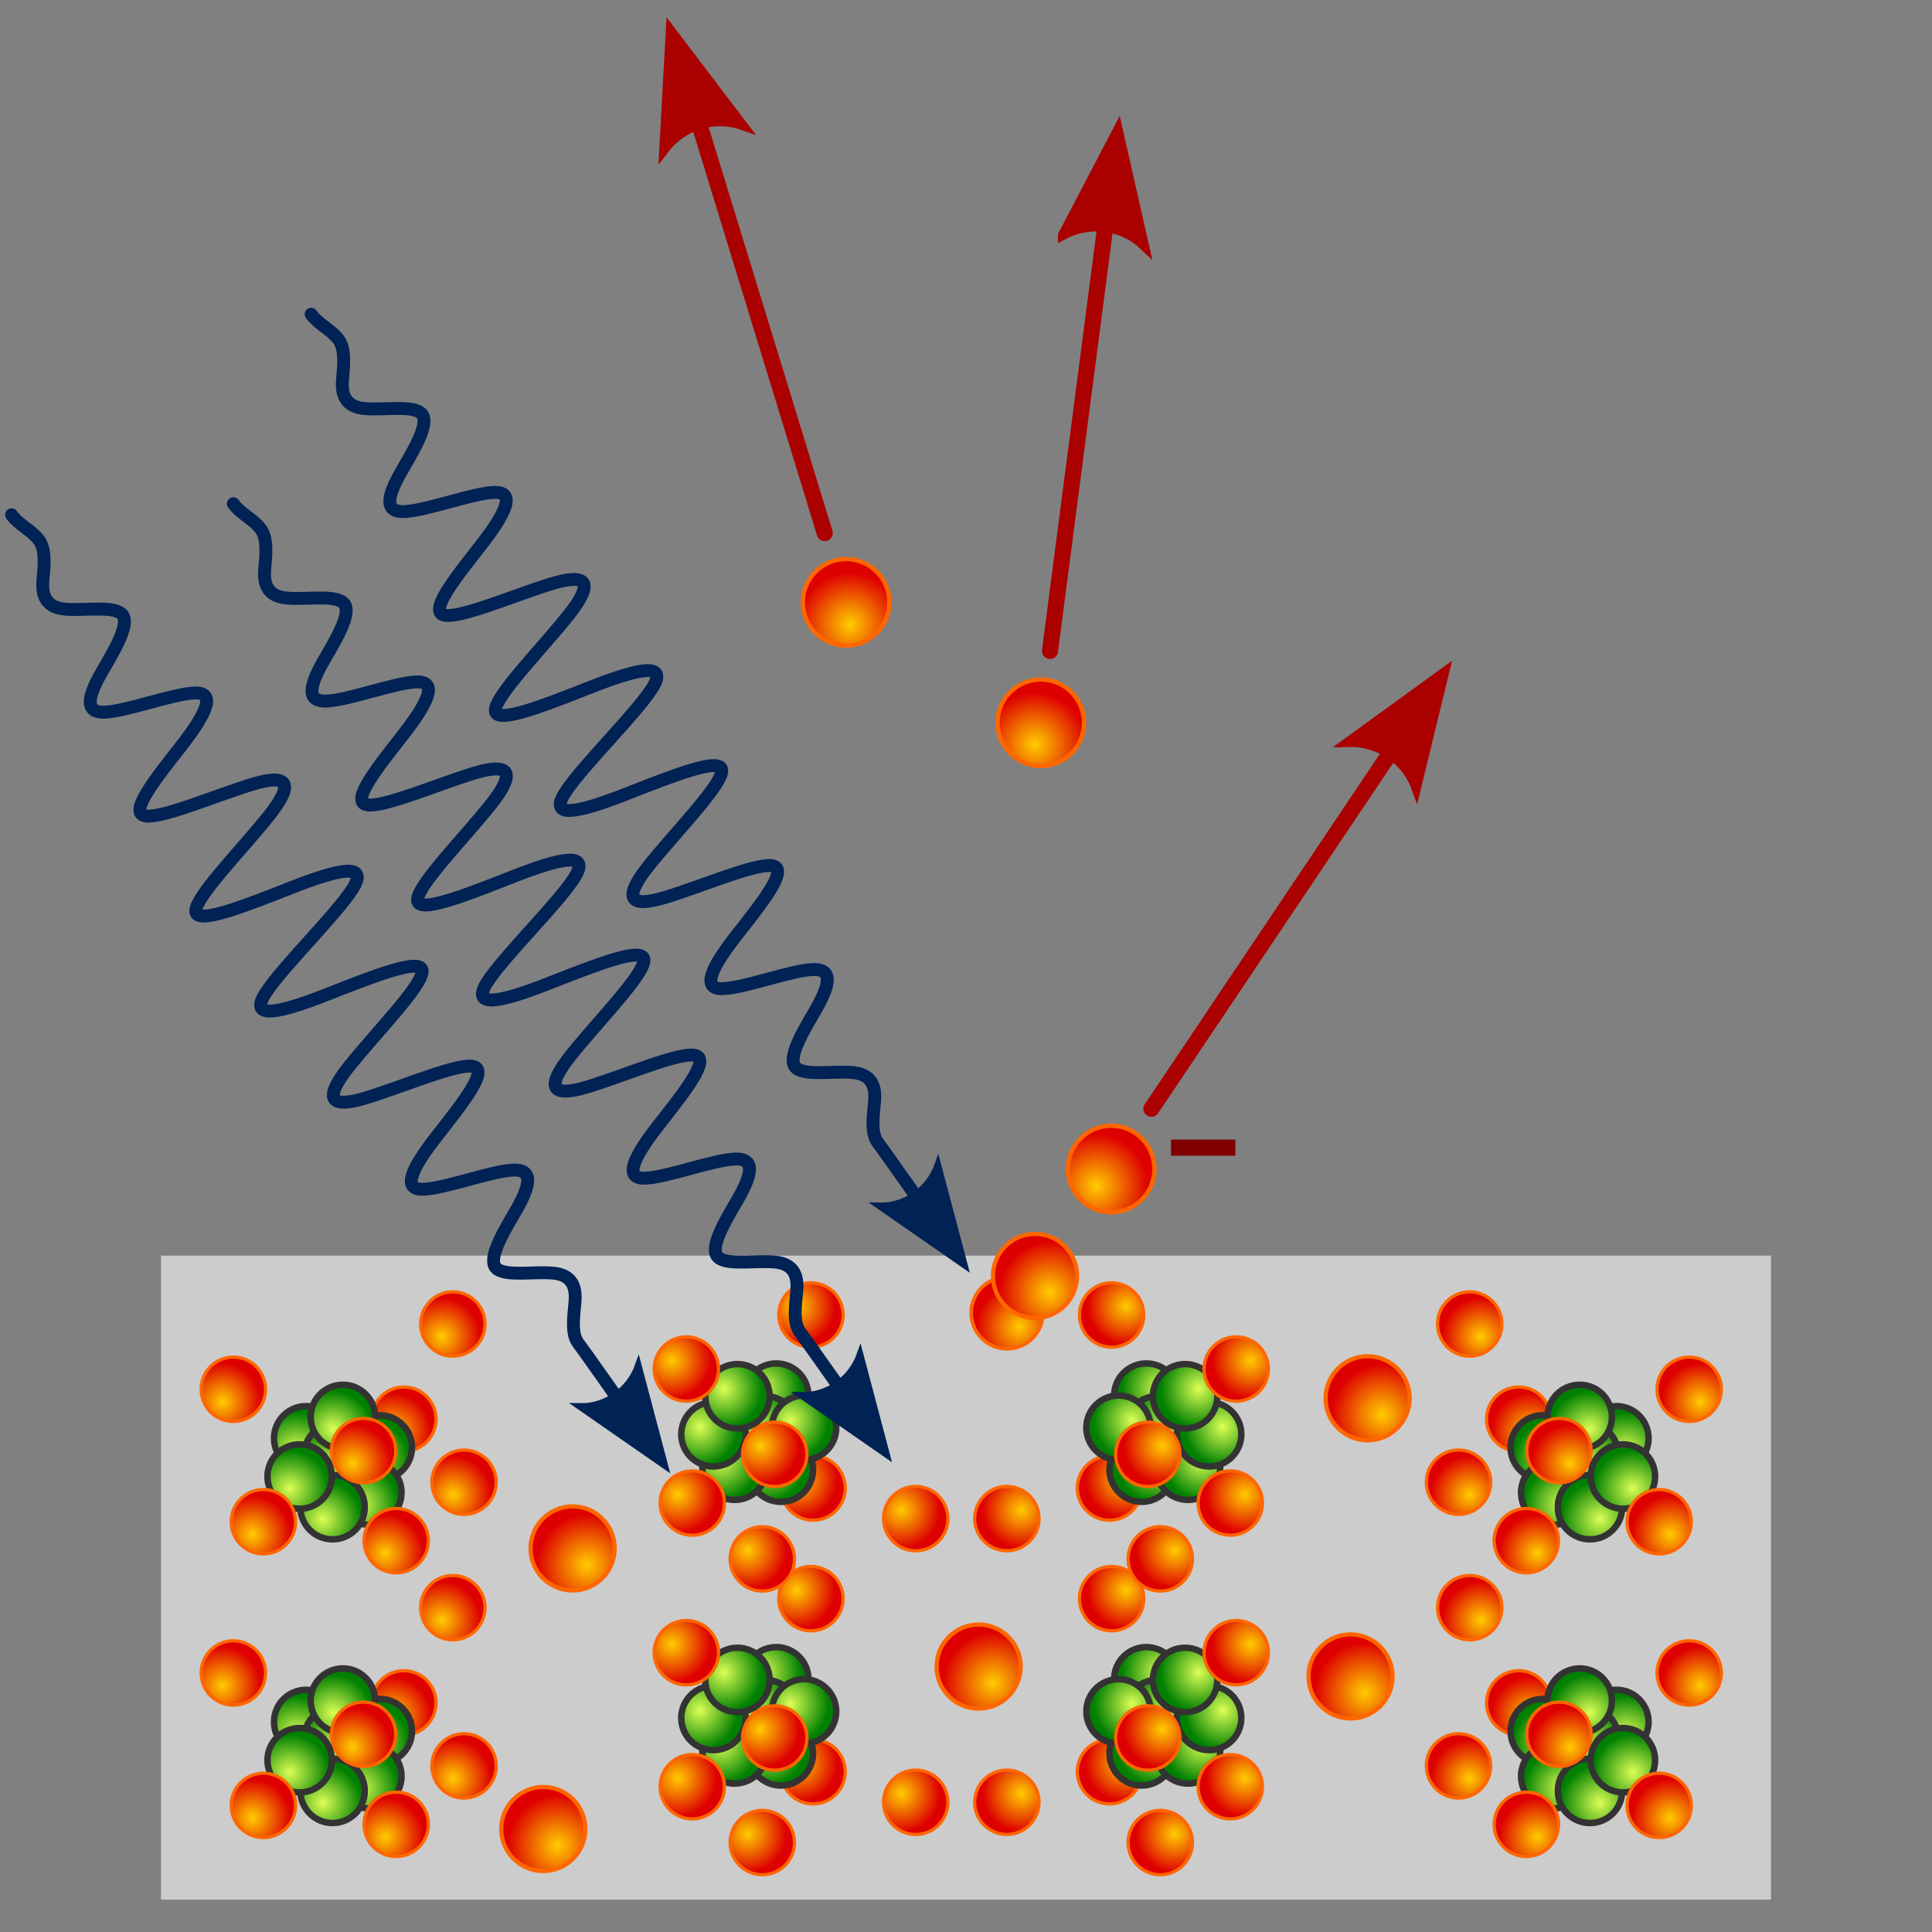 <?xml version="1.0" encoding="UTF-8"?>
<svg width="600" height="600" version="1.1" xmlns="http://www.w3.org/2000/svg" xmlns:xlink="http://www.w3.org/1999/xlink">
 <rect width="100%" height="100%" fill="#808080" stroke="none"/>
 <defs>
  <radialGradient id="m" cx="88.442" cy="41.626" r=".418" gradientTransform="matrix(29.156 0 0 28.353 -1711.4 -735.2)" gradientUnits="userSpaceOnUse">
   <stop stop-color="#df5" offset="0"/>
   <stop stop-color="#008000" offset="1"/>
  </radialGradient>
  <radialGradient id="l" cx="88.442" cy="41.626" r=".418" gradientTransform="matrix(28.479 0 0 28.805 -1630.9 -764.99)" gradientUnits="userSpaceOnUse">
   <stop stop-color="#fc0" offset="0"/>
   <stop stop-color="#de0000" offset="1"/>
  </radialGradient>
 </defs>
 <rect x="50" y="389.94" width="500" height="200" fill="#ccc"/>
 <use transform="matrix(-1.115 0 0 1.115 1306.5 -71.871)" opacity=".4" xlink:href="#a"/>
 <g id="p">
  <g id="o">
   <g id="n" transform="matrix(-1 0 0 1 1362.9 98.7)">
    <circle id="a" cx="891.25" cy="430.14" r="10" fill="url(#l)" stroke="#f60"/>
    <use transform="translate(13.49 -2.37)" xlink:href="#b"/>
    <use transform="translate(10.24 11.65)" xlink:href="#b"/>
    <use transform="translate(-9.37 -5.21)" xlink:href="#b"/>
    <circle id="b" cx="870.29" cy="441.28" r="10" fill="url(#m)" stroke="#333" stroke-width="2"/>
    <use transform="translate(-1.18 16.18)" xlink:href="#b"/>
    <use transform="translate(2.02 -11.84)" xlink:href="#b"/>
    <use transform="translate(15.213 -29.569)" xlink:href="#a"/>
    <use transform="translate(-52.95 -9.29)" xlink:href="#a"/>
    <use transform="translate(-2.367 37.722)" xlink:href="#a"/>
    <use transform="translate(18.69 19.57)" xlink:href="#a"/>
    <use transform="translate(-12.51 9.76)" xlink:href="#a"/>
    <use transform="translate(-11.4 6.67)" xlink:href="#b"/>
    <use transform="translate(-43.62 31.84)" xlink:href="#a"/>
   </g>
   <use transform="rotate(-79.339 421 616.16)" xlink:href="#n"/>
  </g>
  <use transform="translate(0 -88.096)" xlink:href="#o"/>
 </g>
 <use transform="matrix(-1 0 0 1 597.07 0)" xlink:href="#p"/>
 <g transform="translate(-10.934 -.979)">
  <path d="m374.59 357.39h20" fill="none" stroke="#800000" stroke-width="5"/>
  <g id="k">
   <path d="m429.61 231.44 29.856-21.649-8.718 35.834c-3.159-8.779-11.714-14.481-21.138-14.185z" fill="#a00" stroke="#a00" stroke-width="3"/>
   <path d="m368.52 345.31 81.961-122.14" fill="#f60" stroke="#a00" stroke-linecap="round" stroke-width="5"/>
   <use transform="matrix(1.344 0 0 1.344 -841.82 -214.09)" xlink:href="#a"/>
  </g>
 </g>
 <use transform="rotate(-26.439 42.58 364.05)" xlink:href="#k"/>
 <use transform="rotate(-50.915 123.53 373.48)" xlink:href="#k"/>
 <use transform="matrix(-1.306 0 0 1.306 1485.4 -165.51)" opacity=".6" xlink:href="#a"/>
 <use transform="matrix(-1.306 0 0 1.306 1467.9 -44.196)" xlink:href="#a"/>
 <g id="j" transform="translate(-14.472 -.181)">
  <path d="m111.1 97.751c2.125 3.043 6.129 4.776 8.402 7.715 2.27 2.941 1.766 7.817 1.346 12.636-0.419 4.819 1.008 8.346 6.65 8.939 5.638 0.588 14.475-1.049 17.564 1.321 3.089 2.369-0.941 9.707-5.444 17.371-4.501 7.668-6.456 13.556 0.368 13.319 6.827-0.235 21.159-5.711 27.995-5.952 6.834-0.245 3.532 6.586-4.256 16.543-7.788 9.957-16.062 20.255-11.434 21.549 4.631 1.297 21.737-6.112 33.323-9.669 11.588-3.555 13.441-0.326 5.244 9.919-8.199 10.243-22.426 24.693-22.558 29.31-0.146 4.616 15.075-1.465 29.9-7.282 14.825-5.817 24.001-7.693 18.798 0.46-5.201 8.156-21.848 24.292-27.071 32.461-5.224 8.169 3.977 6.274 18.8 0.463 14.819-5.814 30.007-11.883 29.898-7.283-0.095 4.6-14.345 19.058-22.558 29.31-8.211 10.254-6.33 13.467 5.243 9.919 11.574-3.548 28.672-10.952 33.324-9.669 4.65 1.28-3.641 11.59-11.433 21.549-7.793 9.96-11.076 16.777-4.255 16.544 6.821-0.233 21.155-5.708 27.993-5.954 6.84-0.245 4.87 5.654 0.368 13.319-4.501 7.663-8.522 14.994-5.444 17.371 3.08 2.377 11.919 0.736 17.565 1.323 5.647 0.587 7.067 4.12 6.648 8.938-0.419 4.816-1.226 9.906 1.045 12.848 2.263 2.944 20.82 29.4 22.943 32.444" fill="none" stroke="#025" stroke-linecap="round" stroke-width="4"/>
  <path d="m314 393.08-26.502-18.411c4.081 0.094 7.959-1.155 11.158-3.401 3.199-2.246 5.719-5.489 7.083-9.382z" fill="#025" stroke="#025" stroke-width="2"/>
 </g>
 <use transform="translate(-24.161 58.854)" xlink:href="#j"/>
 <use transform="translate(-93.035 62.293)" xlink:href="#j"/>
 <use transform="matrix(-1.306 0 0 1.306 1341.8 -80.884)" xlink:href="#a"/>
 <use transform="matrix(-1.306 0 0 1.306 1332.7 6.25)" xlink:href="#a"/>
 <use transform="matrix(-1.306 0 0 1.306 1588.7 -127.51)" xlink:href="#a"/>
 <use transform="matrix(-1.306 0 0 1.306 1583.4 -41.139)" xlink:href="#a"/>
</svg>
